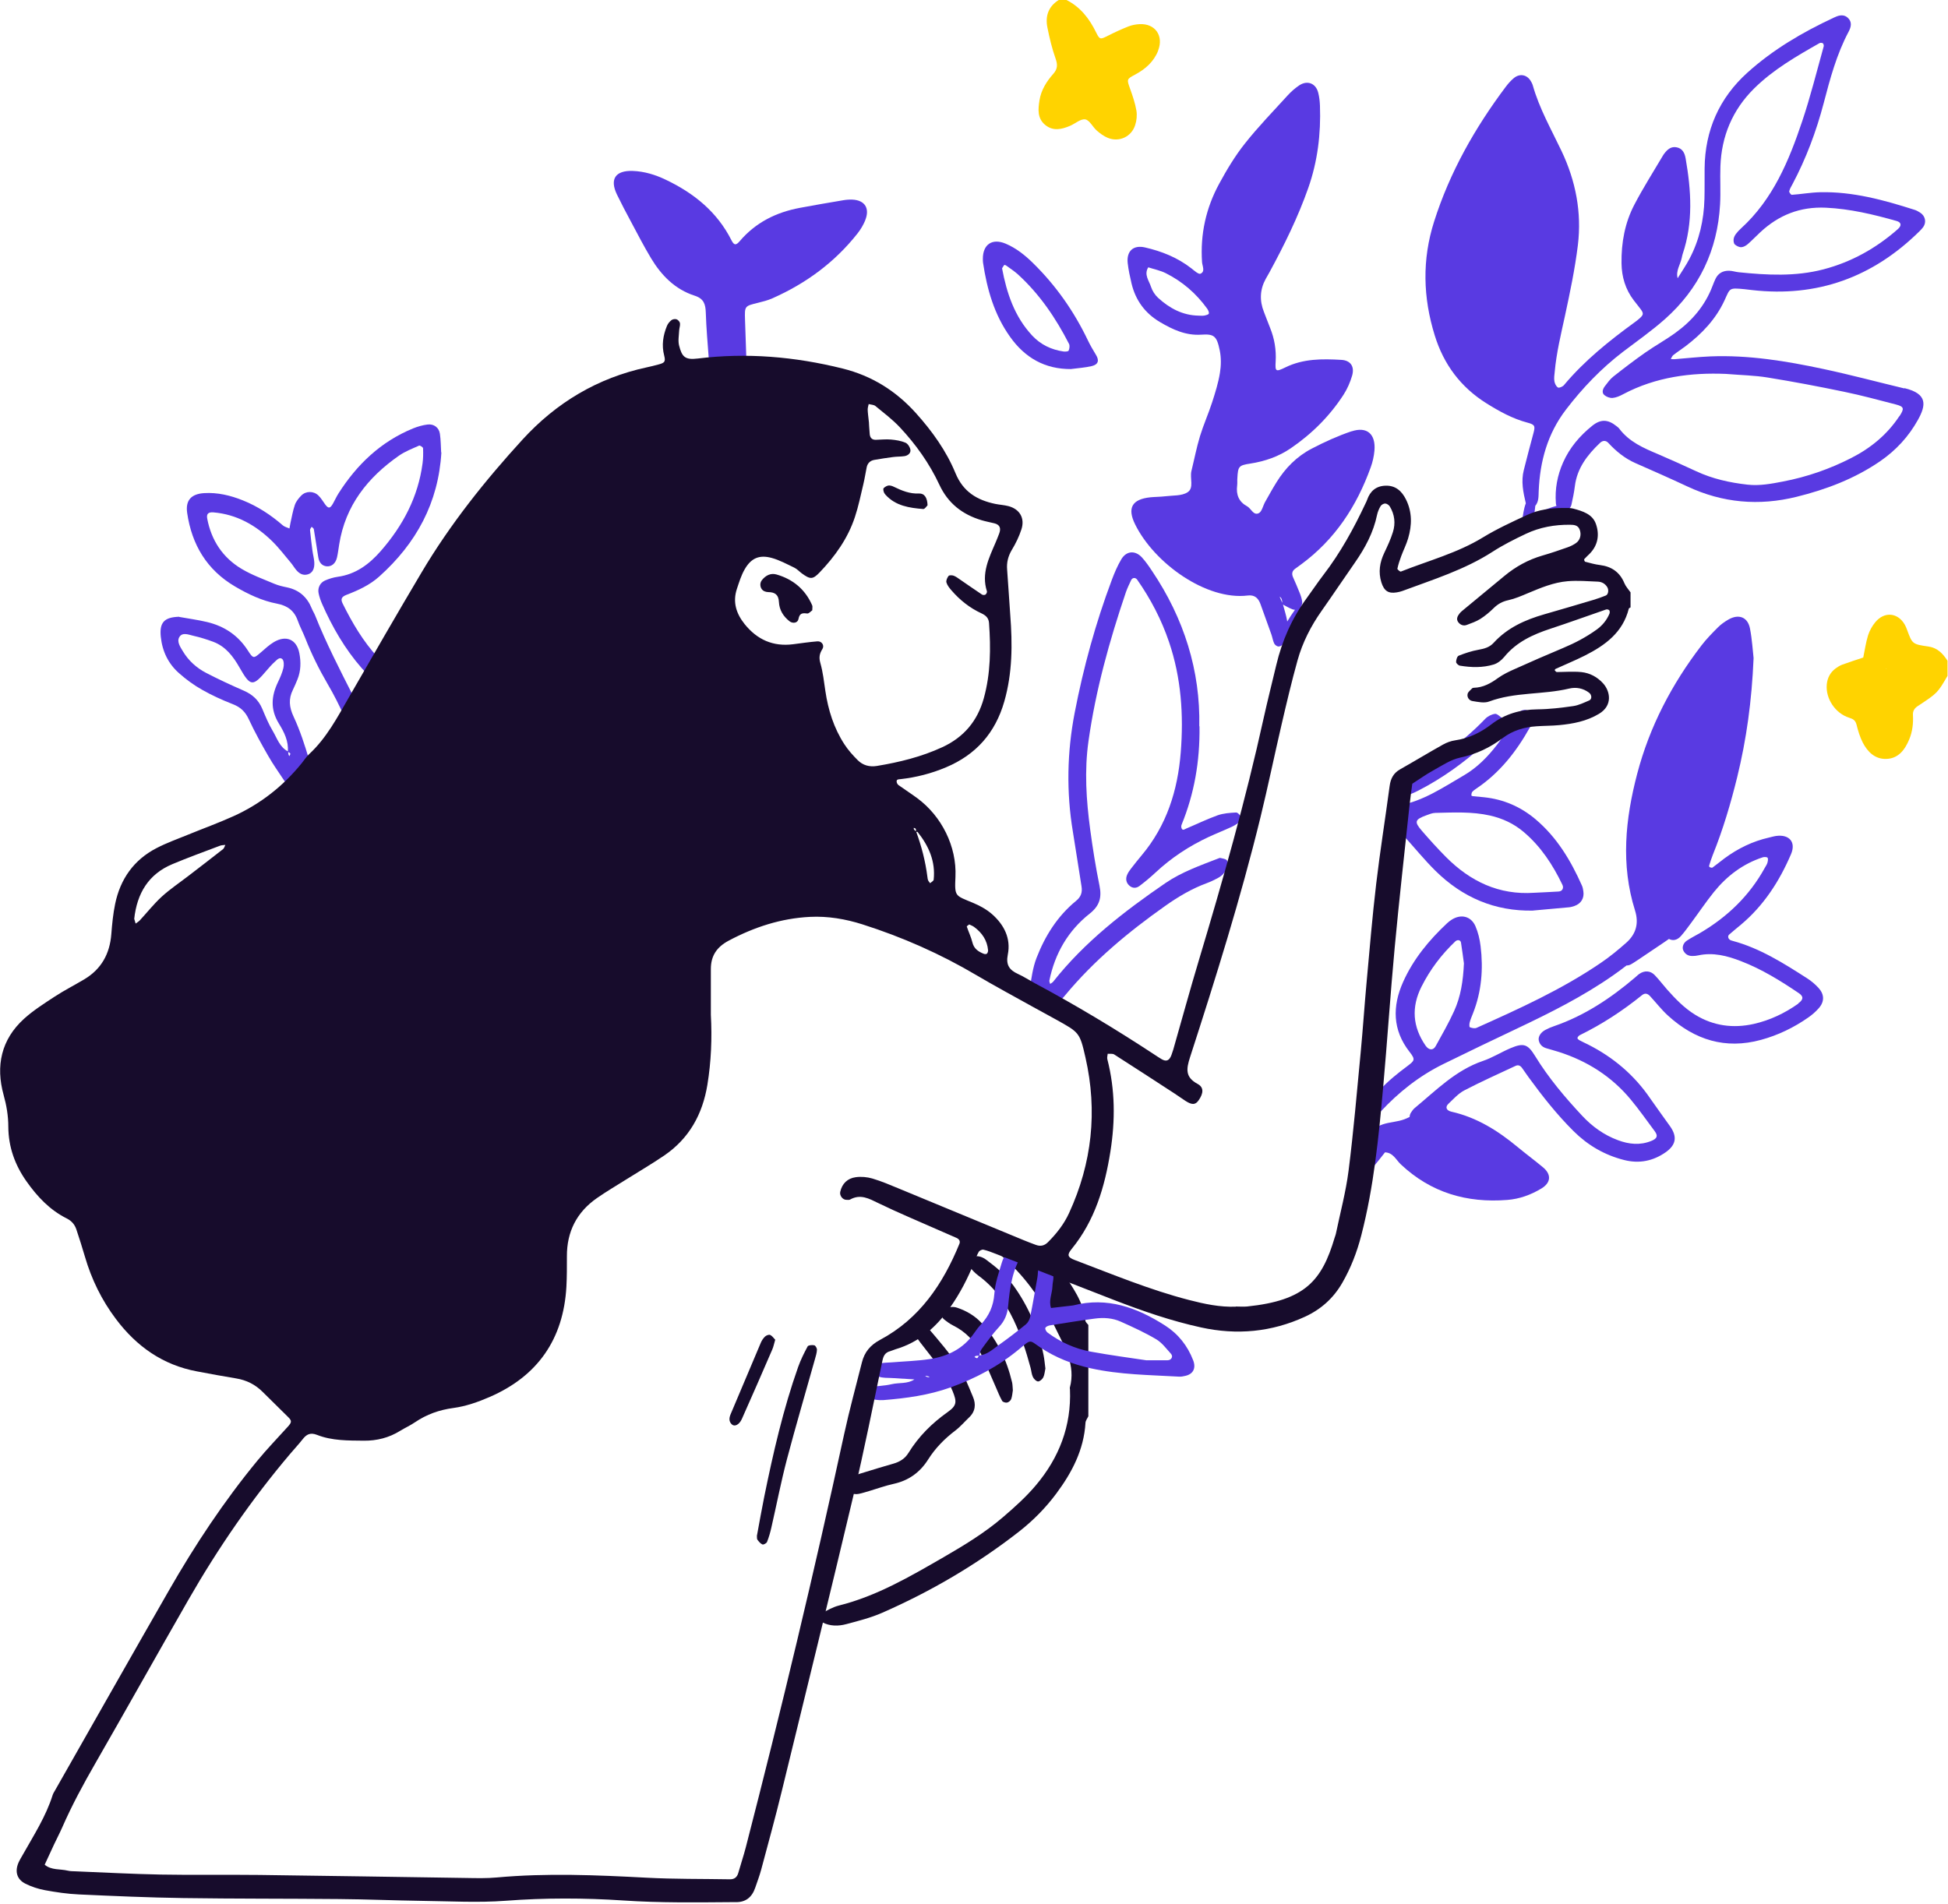 <?xml version="1.0" encoding="UTF-8"?> <svg xmlns="http://www.w3.org/2000/svg" width="354" height="346" viewBox="0 0 354 346" fill="none"><path d="M197.79 257.4C197.61 257.8 197.28 258.2 197.26 258.61C196.97 263.52 194.8 267.65 191.94 271.49C190.01 274.08 187.74 276.38 185.2 278.37C177.55 284.34 169.24 289.22 160.36 293.12C158.27 294.04 156.02 294.61 153.8 295.2C152.35 295.59 150.83 295.6 149.43 294.87C149.17 294.74 148.91 294.37 148.89 294.09C148.87 293.81 149.07 293.36 149.3 293.24C150.31 292.71 151.33 292.11 152.42 291.83C159.32 290.11 165.38 286.55 171.45 283.05C175.23 280.86 178.98 278.59 182.3 275.73C184.39 273.94 186.46 272.08 188.23 269.98C192.46 264.98 194.71 259.19 194.44 252.55C194.44 252.44 194.39 252.31 194.42 252.21C195.51 248.16 193.47 244.82 191.84 241.46C189.31 236.24 186.02 231.56 181.49 227.83C181.14 227.54 180.8 227.22 180.5 226.87C179.96 226.25 180.03 225.76 180.78 224.79C180.92 224.61 181.07 224.44 181.22 224.27H181.91C183.7 225.47 185.5 226.66 186.93 228.31C187.75 229.26 188.59 230.19 189.42 231.13C189.87 231.64 190.05 231.28 190.39 230.92C191.32 229.93 191.88 229.9 192.62 230.66C192.78 230.82 192.95 230.98 193.07 231.17C194.87 233.93 196.9 236.58 197.24 240.04C197.27 240.32 197.59 240.57 197.78 240.83V257.39L197.79 257.4Z" fill="#170C2C"></path><path d="M167.07 240.6C167.45 240.8 168.33 240.99 168.79 241.53C170.65 243.71 172.53 245.9 174.12 248.28C175.26 249.98 175.99 251.96 176.8 253.86C177.39 255.23 177.26 256.56 176.09 257.65C175.26 258.44 174.51 259.33 173.6 260.02C171.65 261.5 169.97 263.21 168.67 265.27C167.18 267.63 165.12 269.11 162.38 269.71C160.93 270.03 159.51 270.54 158.08 270.97C157.42 271.16 156.76 271.38 156.09 271.52C155.03 271.74 154.11 271.27 153.85 270.43C153.6 269.62 154.08 268.75 155.13 268.28C155.75 268 156.42 267.81 157.08 267.61C158.84 267.07 160.59 266.53 162.36 266.03C163.52 265.7 164.46 265.11 165.09 264.08C166.93 261.1 169.34 258.69 172.2 256.67C173.89 255.47 173.92 254.82 173.1 252.82C172.04 250.24 170.41 248.02 168.68 245.86C167.75 244.7 166.84 243.51 166 242.28C165.57 241.65 166 240.72 167.06 240.59L167.07 240.6Z" fill="#170C2C"></path><path d="M189.98 248.71C189.86 249.25 189.83 249.86 189.59 250.35C189.42 250.69 188.94 251.11 188.63 251.09C188.29 251.07 187.87 250.63 187.7 250.27C187.46 249.77 187.43 249.16 187.28 248.61C186.48 245.62 185.52 242.68 184.18 239.87C182.67 236.71 180.67 233.97 177.82 231.87C177.19 231.41 176.63 230.81 176.14 230.19C175.64 229.55 176.2 228.5 177.03 228.36C177.89 228.21 178.61 228.52 179.27 229.01C181.12 230.38 182.87 231.86 184.23 233.75C186.94 237.54 188.72 241.73 189.64 246.29C189.8 247.07 189.86 247.88 189.97 248.7L189.98 248.71Z" fill="#170C2C"></path><path d="M184.06 252.71C183.98 253.18 183.95 253.77 183.76 254.29C183.66 254.57 183.31 254.87 183.02 254.93C182.74 254.99 182.24 254.84 182.12 254.63C181.67 253.84 181.34 252.99 180.98 252.16C180.05 250.08 179.2 247.95 178.19 245.92C177.09 243.72 175.43 242.02 173.19 240.91C172.59 240.61 172.03 240.19 171.5 239.76C170.94 239.29 171.09 238.43 171.72 238.01C172.44 237.53 173.19 237.42 174 237.71C175.65 238.28 177.13 239.14 178.32 240.41C181.21 243.49 182.95 247.17 183.92 251.25C184.02 251.69 184.01 252.16 184.06 252.71Z" fill="#170C2C"></path><path d="M137.57 279.04C137.99 276.79 138.4 274.42 138.88 272.06C140.51 264.07 142.33 256.13 145.05 248.44C145.51 247.16 146.12 245.92 146.77 244.72C146.9 244.49 147.59 244.44 147.97 244.52C148.19 244.56 148.47 245.05 148.46 245.33C148.44 245.89 148.26 246.45 148.11 246.99C146.41 253.07 144.62 259.12 143.01 265.22C141.93 269.32 141.13 273.5 140.18 277.63C139.98 278.52 139.73 279.41 139.39 280.26C139.3 280.5 138.75 280.8 138.56 280.72C138.19 280.57 137.89 280.19 137.64 279.85C137.52 279.69 137.58 279.41 137.55 279.06L137.57 279.04Z" fill="#170C2C"></path><path d="M140.88 243.5C140.67 244.2 140.57 244.77 140.34 245.29C138.52 249.5 136.69 253.71 134.82 257.9C134.35 258.96 133.51 259.36 133.02 258.92C132.39 258.36 132.51 257.67 132.78 257.03C134.6 252.69 136.43 248.36 138.27 244.03C138.45 243.62 138.72 243.21 139.05 242.91C139.27 242.71 139.73 242.54 139.96 242.64C140.32 242.8 140.58 243.2 140.86 243.49L140.88 243.5Z" fill="#170C2C"></path><path d="M147.61 110.93C147.38 111.08 146.99 111.55 146.68 111.51C145.79 111.39 145.3 111.46 145.1 112.52C144.96 113.26 144.05 113.38 143.46 112.91C142.33 112.02 141.62 110.85 141.55 109.42C141.49 108.08 140.81 107.63 139.6 107.62C139.38 107.62 139.15 107.56 138.94 107.48C138.19 107.2 137.93 106.14 138.43 105.48C139.12 104.59 140.05 104.11 141.12 104.42C144.12 105.29 146.34 107.13 147.6 110.04C147.68 110.23 147.61 110.48 147.61 110.93Z" fill="#170C2C"></path><path d="M168.55 91.85C168.38 92.01 168.06 92.54 167.78 92.52C165.26 92.32 162.77 91.96 160.93 89.94C160.78 89.78 160.65 89.57 160.59 89.36C160.53 89.15 160.47 88.82 160.59 88.72C160.82 88.5 161.15 88.29 161.45 88.25C161.77 88.21 162.14 88.33 162.44 88.48C163.89 89.19 165.33 89.78 167.01 89.7C167.99 89.66 168.52 90.46 168.56 91.85H168.55Z" fill="#170C2C"></path><path d="M210.47 9.2C209.67 11.22 208.16 12.55 206.28 13.56C204.7 14.4 204.76 14.42 205.37 16.14C205.83 17.43 206.28 18.74 206.51 20.08C206.66 20.94 206.56 21.93 206.28 22.76C205.6 24.88 203.34 25.9 201.3 25.05C200.58 24.75 199.91 24.26 199.32 23.74C198.57 23.08 198.01 21.84 197.22 21.7C196.39 21.56 195.4 22.47 194.46 22.87C192.93 23.52 191.36 23.89 189.92 22.69C188.48 21.49 188.65 19.84 188.9 18.23C189.2 16.36 190.19 14.8 191.41 13.42C192.21 12.52 192.21 11.74 191.82 10.63C191.17 8.81 190.72 6.9 190.34 5C189.92 2.92 190.52 1.17 192.41 -0.01H193.79C196.36 1.28 197.99 3.42 199.22 5.95C199.85 7.23 199.98 7.18 201.31 6.51C202.53 5.89 203.78 5.31 205.05 4.81C205.68 4.56 206.38 4.43 207.06 4.39C209.92 4.23 211.51 6.5 210.46 9.18L210.47 9.2Z" fill="#FFD300"></path><path d="M350.5 117.52C347.51 117.09 347.52 117.06 346.57 114.5C346.45 114.18 346.33 113.86 346.16 113.56C344.9 111.33 342.43 111.09 340.78 113.1C340.21 113.79 339.74 114.63 339.47 115.49C339.07 116.79 338.88 118.17 338.6 119.51C337.32 119.94 336.03 120.35 334.77 120.81C334.35 120.97 333.95 121.22 333.58 121.49C332.6 122.21 332.08 123.22 331.97 124.41C331.74 126.97 333.5 129.65 336.03 130.45C336.77 130.68 337.18 130.93 337.38 131.72C337.65 132.82 337.99 133.94 338.5 134.95C339.38 136.65 340.72 138 342.77 137.94C345 137.88 346.17 136.27 346.96 134.38C347.54 132.98 347.71 131.5 347.63 130C347.58 129.26 347.86 128.76 348.53 128.32C352.12 125.96 352.1 125.94 353.91 122.85V120.09C353.08 118.83 352.13 117.77 350.51 117.53L350.5 117.52ZM342.82 121.6C342.76 121.54 342.77 121.49 342.79 121.45C342.83 121.54 342.83 121.57 342.82 121.6Z" fill="#FFD300"></path><path d="M346.06 70.6C341.15 69.42 336.26 68.11 331.32 67.06C324.57 65.62 317.76 64.5 310.81 64.78C308.63 64.87 306.47 65.12 304.29 65.29C304.07 65.31 303.84 65.27 303.62 65.25C303.77 65.02 303.86 64.72 304.07 64.55C304.79 63.98 305.57 63.48 306.3 62.93C309.27 60.67 311.8 58.03 313.38 54.61C314.42 52.35 314.16 52.29 317 52.56C317.46 52.6 317.91 52.67 318.37 52.72C330.24 54.08 340.34 50.39 348.8 42.05C349.04 41.81 349.29 41.56 349.49 41.28C350.14 40.38 349.87 39.2 348.88 38.61C348.59 38.43 348.28 38.25 347.96 38.15C342.36 36.36 336.71 34.8 330.76 34.94C329.04 34.98 327.34 35.29 325.62 35.41C325.47 35.42 325.1 34.95 325.15 34.76C325.24 34.32 325.5 33.92 325.72 33.51C328.21 28.82 330.06 23.89 331.41 18.75C332.57 14.31 333.76 9.86 335.94 5.76C336.39 4.92 336.62 3.98 335.78 3.22C335.1 2.61 334.3 2.73 333.52 3.09C333.41 3.14 333.31 3.18 333.2 3.23C327.55 5.87 322.18 9.02 317.55 13.2C312.44 17.81 309.83 23.68 309.77 30.62C309.75 32.46 309.79 34.3 309.74 36.14C309.64 39.99 308.81 43.66 307 47.08C306.36 48.28 305.59 49.41 304.87 50.57C304.5 49.21 305.37 48.09 305.62 46.85C305.67 46.62 305.71 46.4 305.78 46.18C307.72 40.44 307.34 34.63 306.32 28.79C306.15 27.83 305.77 27 304.71 26.78C303.66 26.56 302.98 27.19 302.41 27.96C302.34 28.05 302.27 28.14 302.22 28.24C300.47 31.21 298.61 34.12 297.02 37.17C295.28 40.48 294.62 44.1 294.67 47.84C294.7 50.32 295.38 52.6 296.9 54.59C297.32 55.14 297.76 55.67 298.17 56.22C298.72 56.98 298.67 57.25 297.88 57.93C297.62 58.16 297.35 58.37 297.07 58.57C292.41 61.96 287.93 65.55 284.21 70C283.98 70.28 283.33 70.56 283.12 70.43C282.78 70.23 282.54 69.71 282.47 69.28C282.38 68.73 282.47 68.15 282.53 67.58C282.84 64.13 283.66 60.79 284.39 57.42C285.31 53.16 286.21 48.87 286.74 44.55C287.46 38.61 286.35 32.88 283.77 27.45C281.9 23.51 279.72 19.71 278.53 15.46C278.47 15.24 278.35 15.04 278.24 14.84C277.55 13.56 276.18 13.27 275.06 14.23C274.54 14.67 274.07 15.2 273.66 15.74C268.03 23.24 263.46 31.3 260.61 40.28C258.41 47.2 258.59 54.07 260.73 60.97C262.36 66.24 265.44 70.37 270.13 73.31C272.48 74.78 274.87 76.1 277.58 76.82C278.96 77.18 279.01 77.46 278.66 78.75C278.05 80.96 277.49 83.19 276.92 85.41C276.38 87.48 276.81 89.49 277.28 91.48C277.08 91.99 276.96 92.54 276.86 93.05C276.68 93.97 276.6 94.9 276.62 95.84C276.62 96.48 277.62 96.86 277.92 96.19C278.09 95.8 278.25 95.4 278.38 95C279.41 94.96 280.43 94.28 281.35 93.91C282 93.65 282.66 93.43 283.33 93.25C283.93 93.08 284.91 93.04 285.23 92.41C285.4 92.18 285.51 91.98 285.56 91.77C285.81 90.65 286.05 89.52 286.19 88.38C286.59 85.09 288.47 82.68 290.76 80.5C291.25 80.04 291.81 80.01 292.27 80.5C293.69 82.03 295.27 83.33 297.21 84.18C300.37 85.57 303.52 86.96 306.64 88.42C313.04 91.42 319.66 91.99 326.48 90.3C331.87 88.97 337.01 87.02 341.63 83.86C344.52 81.88 346.85 79.36 348.55 76.29C349.99 73.69 350.36 71.57 346.09 70.55L346.06 70.6ZM345.16 75.64C342.95 78.99 339.95 81.45 336.41 83.25C332.5 85.25 328.38 86.68 324.07 87.51C321.94 87.92 319.78 88.34 317.57 88.09C314.35 87.73 311.23 87.04 308.28 85.67C305.98 84.61 303.68 83.56 301.36 82.57C298.7 81.45 296.06 80.32 294.25 77.9C294.12 77.72 293.92 77.58 293.74 77.44C292.22 76.22 290.9 76.15 289.37 77.37C287.1 79.19 285.23 81.38 284.05 84.06C283.01 86.4 282.55 88.88 282.74 91.45C282.75 91.63 282.79 91.8 282.85 91.95C282.33 92.1 281.8 92.26 281.29 92.46C280.67 92.69 280.07 92.96 279.47 93.25C279.24 93.36 279.01 93.47 278.77 93.54C278.88 93.02 278.96 92.48 279 91.94C279.65 91.17 279.58 90.23 279.62 89.26C279.84 83.86 281.22 78.84 284.56 74.47C287.58 70.52 290.98 66.97 294.94 63.94C297.5 61.99 300.15 60.14 302.55 58.01C308.78 52.48 312.11 45.48 312.58 37.16C312.71 34.87 312.56 32.56 312.64 30.26C312.83 24.74 314.85 19.95 318.78 16.07C322.24 12.65 326.44 10.23 330.65 7.84C330.81 7.75 331.12 7.77 331.26 7.87C331.38 7.96 331.46 8.27 331.41 8.44C330.14 12.98 329.01 17.56 327.51 22.02C325.09 29.24 322.19 36.24 316.36 41.54C316.02 41.85 315.7 42.19 315.43 42.56C315.24 42.83 315.07 43.17 315.04 43.5C315.01 43.81 315.06 44.26 315.27 44.44C315.58 44.71 316.05 44.95 316.44 44.93C316.85 44.91 317.31 44.64 317.64 44.35C318.42 43.67 319.13 42.91 319.89 42.21C323.24 39.09 327.11 37.54 331.8 37.75C336.22 37.96 340.43 38.97 344.64 40.16C345.52 40.4 345.62 41 344.88 41.65C340.94 45.12 336.45 47.63 331.36 48.96C326.27 50.29 321.1 50.01 315.94 49.48C315.37 49.42 314.81 49.22 314.24 49.21C313.12 49.18 312.23 49.65 311.74 50.7C311.55 51.11 311.37 51.54 311.21 51.97C309.87 55.53 307.5 58.3 304.46 60.5C302.69 61.78 300.77 62.84 298.98 64.09C297.01 65.47 295.09 66.94 293.2 68.43C292.58 68.92 292.1 69.6 291.62 70.23C291.26 70.71 291.05 71.37 291.53 71.79C291.91 72.13 292.55 72.37 293.05 72.33C293.71 72.27 294.38 71.97 294.97 71.65C300.95 68.48 307.38 67.7 313.62 67.96C316.44 68.19 318.87 68.23 321.24 68.62C325.89 69.37 330.52 70.25 335.13 71.21C338.27 71.86 341.39 72.7 344.5 73.51C346.03 73.91 346.1 74.24 345.18 75.65L345.16 75.64Z" fill="#593AE2"></path><path d="M330.49 179.58C329.87 178.91 329.16 178.3 328.39 177.81C324.13 175.08 319.85 172.36 314.89 171.02C314.78 170.99 314.67 170.96 314.56 170.92C314.06 170.73 313.88 170.17 314.25 169.85C314.94 169.24 315.66 168.67 316.36 168.08C320.51 164.6 323.36 160.18 325.47 155.26C326.41 153.07 325.17 151.63 322.79 151.94C322.34 152 321.9 152.14 321.45 152.24C318.49 152.91 315.82 154.22 313.39 156.01C312.65 156.56 311.95 157.15 311.2 157.69C311.09 157.76 310.85 157.68 310.68 157.61C310.62 157.59 310.57 157.4 310.6 157.31C310.81 156.65 311.01 155.99 311.27 155.35C313.12 150.76 314.52 146.02 315.7 141.22C317.37 134.39 318.34 127.46 318.67 119.61C318.52 118.36 318.41 116.28 318.02 114.26C317.62 112.17 316 111.53 314.11 112.6C313.42 113 312.74 113.47 312.18 114.04C311.13 115.09 310.07 116.17 309.17 117.35C303.8 124.36 299.77 132.07 297.52 140.64C295.36 148.87 294.51 157.17 297.12 165.47C297.87 167.87 297.29 169.8 295.5 171.38C294.04 172.67 292.52 173.92 290.91 175.01C283.85 179.83 276.09 183.34 268.33 186.82C267.99 186.97 267.48 186.86 267.11 186.71C266.99 186.67 267 186.09 267.09 185.8C267.24 185.25 267.47 184.71 267.68 184.18C269.24 180.23 269.57 176.14 269.06 171.97C268.91 170.73 268.61 169.46 268.12 168.33C267.31 166.51 265.49 166.09 263.81 167.16C263.52 167.34 263.24 167.56 262.99 167.79C259.69 170.88 256.84 174.32 254.98 178.48C253 182.91 253.05 187.21 256.13 191.16C257.28 192.62 257.08 192.77 255.68 193.83C254.85 194.45 254.03 195.08 253.24 195.75C251.47 197.24 249.87 198.89 248.65 200.87C248.17 201.65 247.73 202.47 247.42 203.33C247.31 203.63 247.59 204.17 247.84 204.46C247.87 204.5 247.95 204.52 248.03 204.53C247.93 205.1 247.84 205.67 247.76 206.24C247.63 207.24 247.54 208.25 247.49 209.26C247.09 209.83 246.7 210.41 246.3 210.97C246.11 211.25 245.9 211.63 245.96 211.92C246.05 212.45 246.21 213.03 246.55 213.43C246.94 213.89 247.61 213.96 248.11 213.57C248.64 213.16 249.11 212.64 249.55 212.12C250.29 211.25 250.98 210.34 251.69 209.45C253.17 209.5 253.7 210.83 254.57 211.64C260.04 216.79 266.56 218.68 273.91 218.1C276.12 217.93 278.18 217.18 280.08 216.04C281.86 214.98 281.97 213.47 280.39 212.16C278.89 210.91 277.32 209.75 275.81 208.5C272.23 205.53 268.38 203.1 263.76 202.06C262.81 201.84 262.59 201.21 263.22 200.62C264.14 199.75 265.01 198.76 266.1 198.19C269.15 196.6 272.3 195.19 275.42 193.73C275.91 193.5 276.31 193.7 276.6 194.12C277 194.69 277.39 195.26 277.79 195.81C280.3 199.25 282.93 202.59 285.96 205.6C288.55 208.17 291.58 209.94 295.13 210.84C297.87 211.54 300.38 211.04 302.67 209.45C304.58 208.12 304.83 206.63 303.52 204.75C302.33 203.06 301.09 201.4 299.92 199.7C297.01 195.41 293.19 192.18 288.59 189.85C288.07 189.59 287.55 189.36 287.04 189.08C286.87 188.99 286.63 188.77 286.66 188.66C286.71 188.47 286.9 188.25 287.09 188.15C291.13 186.17 294.88 183.72 298.38 180.89C298.96 180.42 299.43 180.6 299.86 181.06C300.95 182.24 301.94 183.53 303.13 184.61C307.97 189.02 313.55 190.77 320 189.01C323.13 188.16 326.02 186.76 328.68 184.89C329.33 184.43 329.95 183.89 330.48 183.29C331.56 182.11 331.57 180.76 330.48 179.58H330.49ZM258.33 179.32C259.89 176.21 261.95 173.5 264.46 171.11C264.86 170.73 265.43 170.85 265.5 171.33C265.71 172.69 265.89 174.05 266.03 175.1C265.89 178.3 265.45 181.14 264.25 183.77C263.26 185.95 262.06 188.04 260.9 190.14C260.43 190.99 259.64 190.89 259.05 190.04C256.7 186.61 256.45 183.07 258.32 179.33L258.33 179.32ZM326.81 182.41C324.35 184.16 321.63 185.45 318.7 186.11C314.99 186.94 311.4 186.49 308.07 184.45C306.08 183.23 304.49 181.58 302.96 179.86C302.2 179 301.51 178.07 300.71 177.24C299.91 176.41 298.85 176.36 297.9 177.02C297.62 177.21 297.38 177.47 297.11 177.69C292.7 181.44 287.94 184.61 282.42 186.51C281.88 186.69 281.34 186.92 280.84 187.19C279.99 187.63 279.5 188.42 279.63 189.09C279.78 189.83 280.26 190.3 280.97 190.52C281.74 190.76 282.52 190.95 283.28 191.2C288.44 192.85 292.86 195.65 296.33 199.83C297.87 201.68 299.26 203.67 300.7 205.6C301.34 206.46 301.15 206.95 300.07 207.38C298.04 208.2 296.03 207.99 294.02 207.24C291.48 206.3 289.34 204.75 287.52 202.8C284.38 199.44 281.41 195.92 278.99 191.98C277.64 189.77 276.89 189.5 274.47 190.53C272.78 191.25 271.19 192.26 269.47 192.84C264.51 194.53 260.96 198.2 257.07 201.41C256.81 201.62 256.61 201.93 256.42 202.21C256.25 202.46 256.18 202.74 256.16 203.02C255.86 203.17 255.56 203.31 255.24 203.43C253.96 203.92 252.59 203.93 251.29 204.36C250.73 204.55 250.23 204.82 249.79 205.17C249.85 204.79 249.9 204.42 249.94 204.03C249.97 203.8 249.96 203.46 249.87 203.16C250.2 202.81 250.53 202.45 250.86 202.09C254.17 198.51 257.95 195.53 262.33 193.38C266.76 191.2 271.21 189.07 275.68 186.95C281.71 184.09 287.67 181.11 293.16 177.27C293.98 176.69 294.8 176.1 295.59 175.48C296.17 175.52 296.68 175.09 297.14 174.81C297.65 174.49 298.14 174.14 298.64 173.81C299.61 173.16 300.58 172.51 301.55 171.85C302.13 171.46 302.72 171.07 303.29 170.66C304 171.05 304.81 170.89 305.48 170.12C306.16 169.35 306.76 168.5 307.38 167.67C308.75 165.82 310.03 163.91 311.47 162.12C313.83 159.2 316.74 157 320.35 155.82C320.62 155.73 321.14 155.76 321.22 155.92C321.35 156.16 321.26 156.56 321.17 156.86C321.07 157.18 320.85 157.47 320.69 157.77C317.9 162.84 313.87 166.69 308.91 169.6C308.11 170.06 307.29 170.47 306.53 170.98C305.87 171.42 305.63 172.22 305.91 172.78C306.25 173.46 306.83 173.78 307.58 173.76C307.93 173.76 308.27 173.73 308.61 173.65C311.32 173.06 313.88 173.73 316.36 174.69C320.13 176.14 323.56 178.26 326.9 180.52C327.79 181.12 327.74 181.7 326.78 182.38L326.81 182.41Z" fill="#593AE2"></path><path d="M245.63 78.38C243.14 79.22 240.72 80.32 238.38 81.54C235.68 82.94 233.57 85.07 231.97 87.66C231.24 88.83 230.58 90.04 229.9 91.24C229.51 91.93 229.32 93.01 228.74 93.28C227.77 93.74 227.36 92.41 226.61 92.01C225.12 91.2 224.61 89.91 224.82 88.26C224.88 87.8 224.82 87.34 224.86 86.88C224.98 84.77 225.11 84.58 227.21 84.26C229.86 83.85 232.35 82.99 234.56 81.48C238.4 78.86 241.65 75.62 244.17 71.72C244.84 70.68 245.36 69.48 245.71 68.29C246.2 66.62 245.43 65.5 243.75 65.41C240.3 65.21 236.86 65.18 233.62 66.76C231.82 67.64 231.71 67.55 231.82 65.68C231.94 63.57 231.6 61.56 230.82 59.62C230.43 58.66 230.08 57.69 229.7 56.73C228.853 54.617 228.96 52.6 230.02 50.68C230.24 50.28 230.48 49.89 230.7 49.48C233.39 44.52 235.88 39.48 237.75 34.15C239.45 29.31 240.05 24.32 239.87 19.22C239.84 18.42 239.75 17.61 239.55 16.84C239.12 15.13 237.56 14.53 236.08 15.53C235.33 16.04 234.62 16.66 234 17.34C231.37 20.23 228.64 23.04 226.22 26.1C224.44 28.34 222.95 30.83 221.58 33.35C219.16 37.78 218.1 42.56 218.44 47.64C218.49 48.35 219.06 49.35 218.16 49.75C217.81 49.91 217.01 49.17 216.48 48.76C213.98 46.81 211.11 45.67 208.06 44.97C205.94 44.49 204.7 45.65 204.93 47.81C205.07 49.06 205.34 50.3 205.63 51.53C206.36 54.59 208.09 56.94 210.8 58.54C213.1 59.9 215.48 61.01 218.26 60.83C220.59 60.68 221.11 61 221.66 63.7C221.93 65.02 221.91 66.46 221.69 67.79C221.4 69.59 220.84 71.37 220.28 73.11C219.61 75.18 218.71 77.19 218.07 79.27C217.44 81.35 217.03 83.5 216.51 85.61C216.19 86.92 217.03 88.7 215.8 89.48C214.74 90.16 213.15 90.03 211.79 90.2C210.88 90.31 209.95 90.3 209.04 90.39C205.71 90.74 204.82 92.33 206.27 95.29C209.75 102.37 219.22 109.16 226.74 108.24C228 108.08 228.67 108.72 229.06 109.8C229.72 111.64 230.39 113.47 231.04 115.31C231.23 115.85 231.31 116.44 231.55 116.95C231.67 117.21 232.04 117.49 232.31 117.51C232.59 117.53 232.99 117.32 233.17 117.08C233.6 116.5 233.82 115.87 233.93 115.23C234.2 114.74 234.48 114.25 234.77 113.77C235.35 112.81 235.93 111.84 236.57 110.94C236.73 110.71 236.63 110.38 236.42 110.22C236.58 109.98 236.67 109.69 236.64 109.38C236.58 108.82 236.39 108.27 236.18 107.75C235.81 106.79 235.38 105.85 234.97 104.9C234.71 104.3 234.8 103.79 235.34 103.39C235.71 103.12 236.09 102.85 236.45 102.58C242.59 98.07 246.56 92 249.1 84.92C249.45 83.96 249.68 82.92 249.77 81.91C250.03 78.89 248.42 77.46 245.59 78.41L245.63 78.38ZM219.68 56.99C219.63 57.18 219.15 57.3 218.84 57.36C218.51 57.42 218.16 57.37 217.81 57.37C214.91 57.32 212.53 56.03 210.45 54.13C209.88 53.61 209.41 52.87 209.17 52.14C208.81 51.01 207.84 49.91 208.67 48.59C209.74 48.94 210.87 49.16 211.86 49.66C214.87 51.17 217.37 53.33 219.35 56.07C219.54 56.33 219.74 56.72 219.67 56.99H219.68ZM232.54 108.44C232.96 108.71 233 109.14 233.02 109.58C232.86 109.2 232.7 108.83 232.54 108.44ZM235.32 110.84C234.83 111.54 234.35 112.24 233.92 112.97C233.92 112.91 233.9 112.84 233.89 112.77C233.72 111.8 233.41 110.85 233.15 109.89C233.7 110.18 234.24 110.5 234.82 110.73C234.99 110.8 235.16 110.83 235.33 110.83L235.32 110.84Z" fill="#593AE2"></path><path d="M217.98 132.01C218.06 138.44 217.02 144.28 214.73 149.89C214.65 150.08 214.64 150.35 214.72 150.54C214.93 151.05 215.29 150.71 215.56 150.6C217.46 149.8 219.33 148.89 221.27 148.19C222.32 147.82 223.49 147.74 224.62 147.68C224.92 147.66 225.35 148.15 225.52 148.5C225.62 148.71 225.44 149.21 225.22 149.4C224.8 149.77 224.3 150.07 223.78 150.31C222.43 150.94 221.03 151.48 219.68 152.11C216.11 153.77 212.86 155.91 209.98 158.6C209.06 159.46 208.08 160.27 207.08 161.03C206.49 161.48 205.78 161.49 205.2 160.94C204.64 160.42 204.53 159.74 204.81 159.05C204.98 158.63 205.25 158.24 205.53 157.88C206.16 157.06 206.81 156.25 207.47 155.46C212.01 150.05 214.02 143.68 214.57 136.76C215.11 129.94 214.66 123.21 212.44 116.68C211.07 112.63 209.11 108.87 206.66 105.37C206.35 104.93 205.79 104.96 205.56 105.44C205.22 106.17 204.86 106.89 204.6 107.65C201.61 116.47 199.12 125.41 197.81 134.67C197.04 140.09 197.4 145.45 198.12 150.81C198.58 154.22 199.12 157.63 199.81 161C200.25 163.16 199.81 164.66 198 166.08C194.09 169.18 191.7 173.31 190.7 178.22C190.66 178.41 190.79 178.63 190.84 178.84C191.03 178.71 191.25 178.6 191.39 178.43C197.09 171.21 204.26 165.67 211.77 160.52C214.74 158.49 218.11 157.31 221.43 156.02C221.54 155.98 221.66 155.91 221.76 155.94C222.18 156.06 222.75 156.09 222.95 156.37C223.16 156.65 223.09 157.23 222.98 157.63C222.72 158.56 222.06 159.21 221.21 159.65C220.6 159.97 219.98 160.27 219.33 160.51C216.61 161.51 214.15 162.96 211.79 164.63C205.1 169.35 198.83 174.55 193.58 180.88C192.9 181.7 192.25 182.47 190.97 181.9C190.7 181.78 190.19 182.13 189.82 182.32C188.78 182.84 187.95 182.69 187.57 181.78C187.31 181.16 187.02 180.43 187.12 179.81C187.42 177.89 187.67 175.91 188.36 174.12C189.91 170.11 192.17 166.51 195.54 163.75C196.47 162.99 196.72 162.17 196.53 161.05C195.99 157.76 195.52 154.47 194.97 151.18C193.77 143.96 193.91 136.74 195.29 129.58C196.88 121.34 199.1 113.25 202.05 105.39C202.53 104.1 203.08 102.82 203.78 101.64C204.69 100.11 206.3 99.99 207.52 101.32C208.21 102.08 208.8 102.94 209.37 103.8C215.18 112.44 218.15 121.94 217.94 132.01H217.98Z" fill="#593AE2"></path><path d="M80.21 82.23C79.67 91.39 75.65 98.75 68.94 104.77C67.2 106.34 65.12 107.29 62.96 108.12C62.04 108.48 61.88 108.9 62.27 109.7C64.01 113.21 65.99 116.58 68.66 119.48C69.07 119.93 69.62 120.3 70.04 119.6C70.43 118.96 70.8 118.74 71.28 119.35C72.25 120.59 73.6 121.6 73.71 123.4C73.73 123.78 74.09 124.21 74.4 124.49C74.82 124.87 75.39 125.07 75.81 125.45C76.02 125.64 76.17 126.08 76.1 126.34C76.03 126.6 75.67 126.91 75.4 126.96C73.36 127.34 71.47 126.86 69.92 125.53C68.44 124.26 67.01 122.91 65.73 121.44C62.68 117.95 60.38 113.97 58.52 109.74C58.25 109.11 58.02 108.45 57.89 107.78C57.71 106.84 58.18 105.9 59.07 105.51C59.8 105.19 60.59 104.95 61.37 104.84C64.65 104.39 67.1 102.55 69.19 100.16C73.21 95.56 75.98 90.35 76.79 84.21C76.91 83.31 76.92 82.38 76.88 81.47C76.88 81.29 76.32 80.93 76.17 80.99C74.92 81.55 73.6 82.05 72.49 82.83C66.81 86.8 62.76 91.89 61.64 98.95C61.51 99.74 61.42 100.55 61.24 101.33C60.99 102.43 60.24 103.03 59.33 102.93C58.54 102.84 58 102.29 57.84 101.29C57.56 99.59 57.32 97.88 57.03 96.18C57 96.02 56.77 95.89 56.63 95.75C56.53 95.95 56.33 96.15 56.34 96.34C56.46 97.6 56.62 98.85 56.78 100.1C56.87 100.78 57.06 101.45 57.11 102.14C57.2 103.36 56.79 104.14 55.96 104.39C55.07 104.66 54.39 104.26 53.84 103.61C53.47 103.17 53.18 102.66 52.81 102.23C51.7 100.91 50.65 99.53 49.42 98.33C46.46 95.45 43.01 93.49 38.8 93.13C37.84 93.05 37.49 93.41 37.66 94.28C38.41 98.22 40.47 101.34 43.89 103.39C45.74 104.5 47.82 105.25 49.83 106.1C50.56 106.41 51.36 106.6 52.15 106.76C54.37 107.22 55.83 108.54 56.66 110.61C56.83 111.04 57.09 111.43 57.26 111.85C59.26 116.88 61.73 121.68 64.18 126.5C66.22 130.52 67.66 134.76 68.37 139.22C68.59 140.62 68.3 141.56 67.66 141.52C66.65 141.45 66.43 140.59 66.14 139.86C65.68 138.68 65.25 137.49 64.86 136.29C63.5 132.12 61.77 128.12 59.55 124.34C57.98 121.65 56.61 118.88 55.47 115.98C55.05 114.91 54.49 113.89 54.11 112.81C53.47 110.98 52.22 110.08 50.34 109.72C47.6 109.2 45.1 108 42.71 106.6C37.59 103.59 34.85 99 34.01 93.21C33.69 90.95 34.74 89.78 37.08 89.63C39.54 89.48 41.87 90.04 44.14 90.95C46.84 92.03 49.22 93.6 51.41 95.5C51.73 95.78 52.2 95.87 52.6 96.06C52.66 95.73 52.71 95.4 52.78 95.07C53.03 93.96 53.22 92.82 53.59 91.75C53.81 91.13 54.28 90.55 54.75 90.07C55.59 89.22 57 89.21 57.87 90.07C58.36 90.54 58.7 91.16 59.11 91.71C59.69 92.48 60 92.44 60.52 91.51C60.86 90.91 61.14 90.27 61.51 89.69C64.86 84.42 69.21 80.27 75.06 77.87C75.9 77.53 76.8 77.27 77.7 77.16C78.85 77.02 79.77 77.71 79.94 78.84C80.11 79.97 80.1 81.12 80.17 82.23H80.21Z" fill="#593AE2"></path><path d="M157.23 40.06C156.88 40.9 156.4 41.71 155.84 42.42C151.7 47.68 146.46 51.52 140.37 54.22C139.54 54.59 138.63 54.82 137.74 55.04C135.32 55.63 135.31 55.61 135.39 58.15C135.49 61.37 135.61 64.58 135.72 67.8C135.76 68.82 135.78 69.86 135.34 70.78C135.48 70.76 135.53 70.75 135.57 70.74C135.9 70.57 136.06 70.45 136.22 70.34C136.68 70.02 137.22 70.46 137.25 70.93C137.3 71.73 136.55 72.24 135.84 72.37C135.19 72.49 134.51 72.42 133.88 72.2C133.14 71.94 132.42 71.6 131.79 71.14C131.48 70.91 131.18 70.66 130.91 70.39C130.61 70.1 130.3 69.78 130.29 69.37C130.1 69.28 129.92 69.15 129.82 69.02C129.48 68.59 129.27 68.01 129.13 67.46C128.96 66.8 128.87 66.11 128.82 65.42C128.61 62.55 128.35 59.69 128.26 56.82C128.21 55.29 127.91 54.28 126.23 53.74C122.67 52.6 120.18 50.05 118.3 46.92C117 44.75 115.84 42.5 114.65 40.27C113.78 38.65 112.92 37.02 112.12 35.37C110.76 32.55 111.83 30.95 115.01 31.07C117.11 31.15 119.09 31.76 120.97 32.66C126.08 35.09 130.31 38.49 132.92 43.66C133.4 44.6 133.73 44.64 134.42 43.84C137.31 40.44 141.04 38.59 145.35 37.78C147.95 37.29 150.54 36.85 153.15 36.41C153.71 36.31 154.3 36.26 154.86 36.28C157.17 36.37 158.12 37.87 157.22 40.06H157.23Z" fill="#593AE2"></path><path d="M177.9 246.36C179.37 246.27 180.38 245.26 181.49 244.48C183.17 243.29 184.81 242.03 186.41 240.73C186.81 240.4 187.12 239.83 187.22 239.31C187.7 236.95 188.1 234.57 188.52 232.2C188.62 231.64 188.6 231.05 188.71 230.49C188.82 229.9 189.16 229.28 189.8 229.4C190.28 229.49 190.8 229.95 191.06 230.38C191.34 230.84 191.41 231.47 191.43 232.04C191.46 232.61 191.27 233.18 191.26 233.75C191.23 235.08 190.53 236.38 191 237.74C192.24 237.6 193.48 237.46 194.73 237.31C194.84 237.3 194.96 237.29 195.07 237.26C201.23 235.69 206.62 237.66 211.72 240.92C214.12 242.46 215.81 244.6 216.83 247.25C217.39 248.71 216.81 249.79 215.34 250.09C215 250.16 214.66 250.24 214.32 250.22C208.93 249.91 203.52 249.88 198.21 248.7C194.91 247.96 191.85 246.79 189.04 244.9C187.02 243.53 187.43 243.38 185.27 245.17C181.51 248.3 177.29 250.55 172.7 252.19C168.76 253.6 164.67 254.15 160.55 254.48C159.66 254.55 158.72 254.38 157.85 254.16C157.54 254.08 157.16 253.48 157.18 253.14C157.2 252.79 157.62 252.23 157.94 252.16C159.29 251.9 160.69 251.91 162.03 251.59C163.41 251.27 164.91 251.57 166.17 250.72C164.81 250.64 163.44 250.56 162.08 250.47C161.28 250.42 160.44 250.49 159.72 250.22C159.33 250.08 159 249.36 158.94 248.87C158.9 248.55 159.36 247.96 159.69 247.87C160.45 247.66 161.27 247.68 162.06 247.62C164.35 247.43 166.65 247.37 168.92 247.03C172.21 246.54 175.06 245.16 177.02 242.31C177.41 241.74 177.83 241.19 178.3 240.69C179.75 239.12 180.54 237.37 180.7 235.15C180.83 233.24 181.5 231.34 182.06 229.48C182.43 228.25 183.19 227.19 184.47 226.71C184.8 226.59 185.34 226.77 185.67 226.98C185.85 227.1 185.95 227.68 185.82 227.89C183.94 230.8 183.51 234.1 183.2 237.43C183.07 238.83 182.59 240.06 181.59 241.14C180.42 242.4 179.41 243.81 178.39 245.2C178.14 245.53 178.09 246.01 177.95 246.42C177.75 246.42 177.54 246.42 177.34 246.45C177.25 246.47 177.17 246.58 177.09 246.65C177.26 246.73 177.49 246.91 177.58 246.86C177.73 246.77 177.8 246.53 177.9 246.36ZM208.35 247.24C210.13 247.24 211.16 247.26 212.2 247.24C212.88 247.22 213.24 246.55 212.79 246.06C211.95 245.13 211.16 244.05 210.12 243.43C208.06 242.21 205.85 241.2 203.66 240.22C202.17 239.55 200.53 239.45 198.92 239.67C196.19 240.03 193.47 240.48 190.75 240.91C190.46 240.96 190.02 241.16 189.96 241.38C189.9 241.61 190.14 242.04 190.37 242.21C192.71 243.95 195.33 245.14 198.19 245.67C201.8 246.33 205.44 246.81 208.36 247.25L208.35 247.24ZM168.66 250.32C168.76 250.3 168.86 250.28 168.96 250.26C168.78 250.2 168.6 250.13 168.42 250.09C168.33 250.07 168.22 250.13 168.13 250.16C168.31 250.21 168.49 250.27 168.67 250.32H168.66Z" fill="#593AE2"></path><path d="M278.59 165.51C271.63 165.65 265.76 163.11 260.87 158.29C258.83 156.28 257.02 154.03 255.08 151.9C254.55 151.31 254.01 150.71 253.38 150.25C252.83 149.86 251.9 149.66 252.11 148.86C252.4 147.77 252.94 146.63 254.24 146.4C258.65 145.6 262.27 143.11 266.02 140.93C268.43 139.53 270.37 137.54 272.07 135.34C272.91 134.25 273.65 133.08 274.43 131.94C274.95 131.18 275.41 130.38 275.94 129.63C276.39 129.01 277.18 128.86 277.76 129.23C278.4 129.64 278.7 130.25 278.54 130.99C278.45 131.43 278.22 131.85 278 132.24C275.56 136.61 272.53 140.47 268.33 143.3C268.05 143.49 267.76 143.69 267.54 143.94C267.41 144.09 267.41 144.35 267.38 144.57C267.38 144.61 267.54 144.7 267.64 144.71C268.32 144.78 269.01 144.84 269.7 144.91C273.23 145.28 276.33 146.62 279.06 148.92C282.94 152.2 285.45 156.41 287.48 160.97C287.62 161.28 287.68 161.63 287.73 161.97C287.93 163.23 287.34 164.24 286.12 164.67C285.8 164.78 285.46 164.88 285.12 164.91C282.95 165.12 280.77 165.3 278.59 165.5V165.51ZM278.8 162.27C280.29 162.19 281.77 162.14 283.26 162.04C283.9 162 284.22 161.42 283.93 160.82C282.18 157.18 280 153.84 276.87 151.2C275.09 149.7 273.06 148.75 270.76 148.23C267.47 147.49 264.15 147.68 260.84 147.75C260.29 147.76 259.73 147.99 259.2 148.19C257.12 148.95 256.97 149.36 258.36 150.97C259.78 152.61 261.24 154.23 262.77 155.77C267.18 160.2 272.39 162.71 278.8 162.27Z" fill="#593AE2"></path><path d="M32.56 112.13C34.25 112.44 35.96 112.66 37.63 113.06C40.77 113.81 43.28 115.48 45.06 118.26C46.01 119.76 46.12 119.69 47.36 118.62C48.14 117.95 48.9 117.22 49.78 116.7C52.02 115.38 53.92 116.23 54.4 118.73C54.71 120.33 54.68 121.94 54.06 123.48C53.8 124.12 53.53 124.76 53.23 125.37C52.4 127.04 52.55 128.55 53.36 130.27C54.52 132.76 55.38 135.4 56.16 138.04C56.81 140.22 57.44 142.44 56.67 144.8C56.4 145.63 56.74 146.64 56.59 147.53C56.44 148.41 56.07 149.26 55.69 150.08C55.59 150.31 55.09 150.49 54.8 150.45C54.53 150.41 54.22 150.1 54.08 149.83C53.93 149.55 53.92 149.17 53.93 148.83C54.02 146.31 53.12 144.11 51.76 142.05C50.75 140.51 49.67 139.02 48.76 137.42C47.5 135.23 46.27 133.02 45.21 130.73C44.58 129.37 43.72 128.54 42.33 128C40.41 127.25 38.51 126.39 36.72 125.37C35.23 124.53 33.82 123.5 32.54 122.36C30.57 120.63 29.49 118.37 29.22 115.74C28.95 113.13 29.85 112.18 32.57 112.1L32.56 112.13ZM52.36 136.6C52.38 136.79 52.39 136.99 52.44 137.18C52.46 137.27 52.54 137.35 52.59 137.43C52.65 137.27 52.8 137.07 52.75 136.96C52.68 136.82 52.46 136.75 52.3 136.66C52.49 134.71 51.6 133.01 50.67 131.5C49.1 128.92 49.3 126.52 50.52 123.97C50.91 123.15 51.29 122.29 51.5 121.41C51.62 120.9 51.61 120.1 51.31 119.8C50.83 119.34 50.3 119.95 49.91 120.31C49.4 120.77 48.94 121.29 48.5 121.81C45.93 124.85 45.52 124.83 43.54 121.35C42.38 119.31 41.01 117.49 38.72 116.64C37.54 116.2 36.33 115.83 35.1 115.55C34.25 115.35 33.13 114.86 32.58 115.81C32.1 116.64 32.77 117.6 33.23 118.37C34.25 120.08 35.72 121.4 37.47 122.31C39.71 123.47 42 124.53 44.31 125.54C45.87 126.22 46.99 127.24 47.65 128.81C48.23 130.18 48.8 131.58 49.56 132.85C50.36 134.19 50.82 135.82 52.37 136.6H52.36Z" fill="#593AE2"></path><path d="M194.67 67.08C189.87 67.12 186.25 65.02 183.54 61.2C180.67 57.17 179.36 52.56 178.64 47.73C178.61 47.5 178.61 47.27 178.61 47.04C178.6 44.44 180.29 43.26 182.73 44.28C184.66 45.09 186.28 46.39 187.76 47.85C191.9 51.92 195.18 56.6 197.68 61.83C198.12 62.75 198.64 63.64 199.17 64.51C199.79 65.52 199.59 66.25 198.4 66.54C197.19 66.83 195.92 66.9 194.68 67.07L194.67 67.08ZM182.1 48.77C182.94 53.24 184.34 57.53 187.59 61.01C189.14 62.66 191.07 63.57 193.28 63.89C193.59 63.93 194.13 63.89 194.2 63.73C194.35 63.37 194.43 62.83 194.27 62.51C191.86 57.8 188.92 53.47 184.99 49.88C184.32 49.27 183.54 48.78 182.81 48.24C182.73 48.18 182.53 48.13 182.49 48.17C182.36 48.32 182.27 48.51 182.1 48.77Z" fill="#593AE2"></path><path d="M273.01 130.53C272.78 131.15 272.71 131.65 272.45 132C271.54 133.18 270.68 134.44 269.58 135.42C265.98 138.66 262.06 141.48 257.74 143.7C257.03 144.07 256.28 144.38 255.52 144.64C254.89 144.86 253.98 144.43 253.86 143.78C253.77 143.28 253.9 142.66 254.14 142.2C254.33 141.84 254.82 141.6 255.22 141.39C260.67 138.56 265.64 135.1 269.91 130.65C270.35 130.19 271.05 129.84 271.67 129.75C272.07 129.7 272.54 130.24 273 130.52L273.01 130.53Z" fill="#593AE2"></path><path d="M296.25 110.42C296.16 110.49 296.01 110.55 295.99 110.64C294.91 114.95 291.71 117.28 288.04 119.14C286.3 120.02 284.48 120.76 282.71 121.57C282.62 121.61 282.5 121.8 282.52 121.81C282.63 121.94 282.77 122.14 282.91 122.15C283.6 122.16 284.29 122.1 284.98 122.1C285.78 122.1 286.59 122.07 287.39 122.16C288.93 122.33 290.23 123.03 291.29 124.17C292.6 125.59 293.15 128.21 290.57 129.75C288.33 131.09 285.87 131.56 283.34 131.8C281.97 131.93 280.58 131.91 279.21 132.01C276.99 132.16 274.93 132.76 273.11 134.13C270.79 135.88 268.27 137.09 265.36 137.7C263.62 138.07 262.02 139.17 260.42 140.05C259.12 140.77 257.9 141.65 256.65 142.45C256.47 143.8 256.27 145.16 256.13 146.51C255.22 155.08 254.25 163.65 253.45 172.23C252.66 180.7 252.11 189.19 251.35 197.66C250.54 206.7 249.66 215.74 247.37 224.57C246.59 227.6 245.48 230.47 243.92 233.18C242.31 235.97 240.05 237.99 237.14 239.33C231.07 242.12 224.79 242.7 218.28 241.28C212.87 240.1 207.66 238.3 202.51 236.31C195.33 233.53 188.16 230.71 180.99 227.91C180.24 227.62 179.49 227.32 178.71 227.14C178.46 227.08 177.99 227.31 177.86 227.54C177.52 228.13 177.29 228.79 177.04 229.43C175.89 232.33 174.46 235.08 172.67 237.63C170.16 241.2 167.03 243.98 162.74 245.24C162.41 245.34 162.1 245.5 161.77 245.59C160.87 245.82 160.54 246.42 160.36 247.31C158.66 255.41 157.06 263.53 155.15 271.57C150.88 289.57 146.48 307.54 142.08 325.51C140.91 330.31 139.6 335.07 138.32 339.85C138.02 340.96 137.61 342.03 137.24 343.12C136.65 344.84 135.51 345.79 133.63 345.73C133.52 345.73 133.4 345.73 133.28 345.73C126.61 345.78 119.95 345.88 113.28 345.43C106.17 344.96 99.05 344.94 91.91 345.48C86.88 345.86 81.8 345.56 76.74 345.5C71.68 345.43 66.62 345.21 61.57 345.17C52.14 345.08 42.71 345.13 33.28 344.99C26.96 344.9 20.64 344.62 14.32 344.33C12.26 344.24 10.2 343.93 8.17 343.56C6.94 343.33 5.71 342.93 4.6 342.37C3.06 341.59 2.67 340.16 3.36 338.56C3.59 338.04 3.9 337.55 4.18 337.05C6.15 333.55 8.34 330.16 9.56 326.29C9.66 325.97 9.86 325.67 10.03 325.37C16.91 313.28 23.76 301.17 30.68 289.11C35.43 280.82 40.7 272.86 46.78 265.48C48.53 263.35 50.46 261.37 52.3 259.32C53.02 258.53 53.05 258.25 52.4 257.6C50.85 256.06 49.28 254.54 47.74 253C46.39 251.65 44.8 250.85 42.91 250.54C40.53 250.15 38.16 249.71 35.78 249.26C29.58 248.1 24.81 244.72 21.08 239.76C18.49 236.33 16.63 232.53 15.43 228.4C14.95 226.75 14.42 225.1 13.88 223.47C13.58 222.57 13.02 221.91 12.12 221.46C9.06 219.93 6.79 217.52 4.84 214.76C2.71 211.76 1.53 208.46 1.51 204.79C1.51 202.82 1.19 200.94 0.66 199.03C-0.81 193.74 0.21 188.95 4.37 185.17C6.06 183.64 8.02 182.4 9.94 181.14C11.67 180.01 13.52 179.07 15.3 178.01C18.41 176.16 19.95 173.37 20.23 169.79C20.37 167.96 20.55 166.12 20.92 164.32C21.85 159.79 24.31 156.29 28.45 154.15C30.28 153.2 32.24 152.5 34.15 151.72C36.91 150.59 39.73 149.57 42.45 148.34C47.35 146.12 51.48 142.87 54.86 138.68C55.29 138.14 55.67 137.54 56.17 137.08C59.35 134.14 61.32 130.36 63.45 126.67C67.81 119.1 72.17 111.52 76.63 104.01C81.82 95.27 88.13 87.36 94.97 79.88C101.11 73.17 108.61 68.68 117.57 66.76C118.24 66.62 118.91 66.45 119.58 66.27C120.77 65.96 120.99 65.77 120.7 64.63C120.21 62.75 120.49 60.98 121.2 59.24C121.37 58.83 121.68 58.45 122.03 58.18C122.25 58.01 122.7 57.94 122.96 58.04C123.23 58.14 123.53 58.48 123.57 58.75C123.63 59.18 123.44 59.64 123.42 60.09C123.38 61 123.19 61.96 123.41 62.81C123.92 64.81 124.45 65.46 126.77 65.17C135.65 64.07 144.43 64.82 153.11 66.98C158.43 68.3 162.82 71.05 166.45 75.09C169.39 78.36 171.96 81.94 173.63 85.99C175.03 89.4 177.56 90.9 180.87 91.59C181.66 91.75 182.47 91.79 183.25 91.99C185.3 92.53 186.28 94.17 185.62 96.21C185.2 97.51 184.59 98.77 183.88 99.94C183.2 101.08 182.91 102.23 183.02 103.54C183.24 106.29 183.38 109.04 183.59 111.79C184 117.09 183.99 122.33 182.5 127.52C180.86 133.23 177.36 137.17 171.93 139.46C169.26 140.59 166.49 141.3 163.62 141.62C163.33 141.65 162.86 141.61 162.95 142.14C162.98 142.34 163.12 142.58 163.28 142.7C164.4 143.5 165.57 144.25 166.68 145.07C171.14 148.36 173.88 153.87 173.63 159.36C173.46 163.01 173.57 162.74 176.75 164.07C178 164.59 179.27 165.27 180.28 166.16C182.46 168.08 183.74 170.56 183.14 173.52C182.77 175.37 183.42 176.31 184.98 177.02C186.02 177.49 186.99 178.13 188 178.68C195.41 182.64 202.6 186.96 209.62 191.57C210.1 191.89 210.58 192.21 211.07 192.5C211.94 193.02 212.5 192.79 212.88 191.76C213 191.44 213.11 191.11 213.21 190.78C214.76 185.37 216.24 179.94 217.86 174.55C222.22 160.02 226.36 145.43 229.62 130.6C230.34 127.35 231.16 124.12 231.93 120.88C232.98 116.46 234.76 112.39 237.46 108.72C238.48 107.33 239.43 105.89 240.48 104.52C243.58 100.49 246.01 96.06 248.16 91.48C248.26 91.27 248.37 91.07 248.44 90.85C248.98 89.28 250.04 88.35 251.74 88.28C253.6 88.2 254.75 89.26 255.51 90.8C256.64 93.08 256.6 95.47 255.89 97.86C255.57 98.96 255.04 99.99 254.64 101.07C254.36 101.82 254.11 102.58 253.94 103.36C253.91 103.49 254.44 103.94 254.57 103.89C259.58 101.9 264.83 100.53 269.5 97.67C272.04 96.12 274.77 94.87 277.48 93.61C279.59 92.63 281.88 92.32 284.21 92.33C284.78 92.33 285.38 92.3 285.93 92.45C287.61 92.91 289.4 93.44 290.02 95.24C290.7 97.18 290.4 99.11 288.86 100.67C288.54 100.99 288.19 101.29 287.89 101.64C287.83 101.71 287.97 102.08 288.06 102.1C288.95 102.33 289.84 102.59 290.75 102.7C292.88 102.97 294.37 104 295.2 106.02C295.45 106.62 295.94 107.13 296.31 107.67V110.43L296.25 110.42ZM166.42 151.23C166.42 151.04 166.48 150.83 166.42 150.66C166.39 150.57 166.19 150.53 166.06 150.46C166.06 150.56 166.04 150.68 166.08 150.74C166.2 150.89 166.35 151.02 166.49 151.16C167.47 153.82 168.17 156.55 168.53 159.36C168.56 159.58 168.58 159.82 168.67 160.02C168.75 160.21 168.91 160.36 169.03 160.53C169.25 160.32 169.64 160.13 169.67 159.9C170.03 156.57 168.78 153.76 166.75 151.22C166.71 151.17 166.53 151.22 166.42 151.22V151.23ZM129.18 184.45C129.41 188.71 129.24 192.95 128.55 197.17C127.67 202.54 125.23 206.94 120.7 210.03C118.42 211.58 116.04 212.97 113.7 214.44C111.95 215.54 110.16 216.59 108.47 217.77C104.81 220.32 103 223.87 103.02 228.35C103.02 230.19 103.03 232.03 102.93 233.87C102.39 243.4 97.72 250.12 88.99 253.91C86.9 254.82 84.66 255.61 82.42 255.91C79.82 256.26 77.54 257.07 75.4 258.52C74.55 259.1 73.59 259.53 72.71 260.07C70.69 261.33 68.46 261.88 66.14 261.86C63.27 261.83 60.35 261.88 57.63 260.81C56.38 260.32 55.7 260.7 54.98 261.62C54.27 262.53 53.48 263.36 52.74 264.24C45.73 272.51 39.61 281.41 34.22 290.81C28.56 300.68 23 310.62 17.33 320.49C15.15 324.28 13.07 328.12 11.32 332.12C10.86 333.17 10.32 334.19 9.83 335.23C9.25 336.46 8.69 337.7 8.12 338.93C9.35 339.96 10.91 339.67 12.32 340.01C12.76 340.12 13.23 340.11 13.69 340.13C18.86 340.34 24.03 340.62 29.2 340.72C35.18 340.83 41.16 340.72 47.14 340.79C59.67 340.94 72.21 341.16 84.74 341.34C86.58 341.37 88.43 341.42 90.26 341.25C99.34 340.42 108.41 340.81 117.49 341.29C122.54 341.56 127.6 341.49 132.66 341.58C133.45 341.59 133.94 341.2 134.16 340.44C134.6 338.89 135.11 337.37 135.52 335.81C141.95 310.88 147.95 285.85 153.4 260.68C154.35 256.3 155.54 251.98 156.63 247.63C157.1 245.76 158.15 244.48 159.95 243.52C167.11 239.7 171.36 233.38 174.35 226.07C174.55 225.57 174.28 225.2 173.8 224.99C172.75 224.53 171.69 224.07 170.64 223.61C166.96 221.98 163.24 220.44 159.62 218.68C157.91 217.85 156.37 216.97 154.48 218.03C154.3 218.13 154.03 218.08 153.8 218.08C153.13 218.08 152.54 217.3 152.69 216.63C153.03 215.11 154.03 214.17 155.5 213.97C156.49 213.83 157.58 213.93 158.54 214.21C160.19 214.7 161.78 215.38 163.37 216.04C170.92 219.15 178.45 222.28 185.99 225.4C186.73 225.71 187.49 225.99 188.24 226.27C189.07 226.58 189.8 226.43 190.44 225.78C192 224.22 193.34 222.52 194.27 220.5C198.45 211.41 199.47 201.97 197.26 192.23C196.22 187.64 196.12 187.66 191.92 185.32C190.51 184.53 189.09 183.78 187.69 183C184.28 181.1 180.83 179.25 177.46 177.26C170.9 173.38 163.98 170.32 156.72 168.01C153.64 167.03 150.44 166.49 147.2 166.65C141.95 166.91 137.08 168.5 132.43 170.97C130.23 172.14 129.17 173.75 129.18 176.17C129.18 178.93 129.18 181.69 129.18 184.44V184.45ZM224.54 237.47C225.23 237.47 225.93 237.53 226.61 237.47C237.17 236.38 240.22 232.79 242.55 224.92C242.62 224.7 242.71 224.49 242.76 224.26C243.55 220.44 244.58 216.64 245.07 212.78C245.98 205.6 246.59 198.38 247.28 191.18C247.68 186.95 247.96 182.7 248.35 178.47C248.89 172.52 249.39 166.56 250.09 160.63C250.79 154.7 251.74 148.8 252.53 142.88C252.71 141.52 253.22 140.52 254.44 139.83C257.04 138.36 259.59 136.81 262.2 135.35C262.89 134.96 263.68 134.67 264.46 134.56C266.92 134.2 269.06 133.15 271.01 131.66C273.48 129.76 276.26 128.97 279.37 128.93C281.54 128.91 283.72 128.65 285.88 128.34C286.88 128.2 287.83 127.72 288.78 127.32C289.34 127.09 289.28 126.29 288.78 125.91C287.69 125.08 286.41 124.86 285.17 125.15C280.37 126.3 275.32 125.75 270.6 127.51C269.72 127.84 268.57 127.58 267.57 127.42C267 127.33 266.56 126.75 266.7 126.13C266.78 125.75 267.22 125.45 267.51 125.13C267.58 125.05 267.72 125.01 267.83 125.01C269.52 124.97 270.89 124.21 272.22 123.24C273.15 122.58 274.2 122.07 275.25 121.61C278.19 120.29 281.13 119 284.1 117.76C286.23 116.87 288.25 115.8 290.13 114.45C291.19 113.69 291.98 112.73 292.48 111.54C292.55 111.36 292.55 111.06 292.45 110.93C292.35 110.8 292.03 110.72 291.87 110.78C288.5 111.94 285.16 113.16 281.77 114.27C278.56 115.33 275.57 116.69 273.36 119.4C272.87 120 272.16 120.56 271.44 120.78C269.44 121.39 267.36 121.33 265.3 120.99C265.03 120.95 264.61 120.55 264.61 120.33C264.61 119.93 264.8 119.29 265.08 119.18C266.24 118.72 267.45 118.32 268.68 118.1C269.74 117.91 270.68 117.66 271.43 116.84C273.92 114.11 277.14 112.66 280.62 111.66C283.6 110.8 286.58 109.93 289.55 109.04C290.32 108.81 291.08 108.54 291.82 108.24C292.29 108.04 292.38 107.2 292.08 106.72C291.68 106.07 291.07 105.75 290.37 105.72C288.54 105.64 286.7 105.49 284.88 105.64C282.34 105.85 279.99 106.84 277.65 107.82C276.49 108.31 275.32 108.82 274.1 109.09C273.03 109.32 272.2 109.78 271.44 110.53C270.71 111.25 269.9 111.93 269.04 112.48C268.28 112.96 267.4 113.27 266.54 113.59C265.95 113.81 265.39 113.59 265.01 113.1C264.59 112.55 264.84 112.02 265.21 111.54C265.35 111.36 265.51 111.19 265.69 111.05C268.25 108.93 270.82 106.81 273.38 104.69C275.44 102.98 277.73 101.72 280.32 100.97C281.86 100.53 283.39 100 284.9 99.47C285.43 99.28 285.96 99.02 286.42 98.69C287.18 98.15 287.42 97.12 287.05 96.22C286.73 95.44 286.03 95.39 285.33 95.38C282.53 95.35 279.82 95.83 277.29 97.03C275.22 98.01 273.15 99.05 271.23 100.29C266.14 103.57 260.42 105.34 254.83 107.42C254.51 107.54 254.17 107.61 253.83 107.67C252.29 107.93 251.52 107.4 251.03 105.85C250.45 103.99 250.73 102.23 251.55 100.5C252.14 99.26 252.73 98 253.13 96.7C253.63 95.11 253.44 93.5 252.56 92.05C252.4 91.79 252.02 91.53 251.73 91.52C251.45 91.51 251.04 91.74 250.89 91.99C250.6 92.47 250.37 93.02 250.25 93.57C249.59 96.79 248.07 99.6 246.22 102.26C244.18 105.18 242.2 108.15 240.15 111.06C238.21 113.81 236.7 116.79 235.8 120.01C234.72 123.88 233.8 127.8 232.89 131.71C231.59 137.3 230.43 142.93 229.07 148.51C225.47 163.25 220.93 177.73 216.26 192.16C215.57 194.29 215.36 195.79 217.63 197.01C218.79 197.63 218.72 198.7 217.83 199.98C217.25 200.82 216.65 200.87 215.48 200.13C214.8 199.7 214.16 199.22 213.48 198.78C209.82 196.4 206.16 194.01 202.48 191.66C202.18 191.47 201.7 191.57 201.3 191.53C201.27 191.86 201.15 192.21 201.23 192.52C202.66 198.07 202.68 203.66 201.79 209.29C200.77 215.72 198.97 221.84 194.75 227.01C193.88 228.07 193.99 228.52 195.28 229.01C202.15 231.61 208.95 234.45 216.09 236.29C218.88 237.01 221.68 237.61 224.59 237.5L224.54 237.47ZM157.91 76.92C157.92 77.08 157.97 77.99 158.05 78.91C158.11 79.56 158.46 79.96 159.16 79.94C160.08 79.92 161 79.81 161.91 79.89C162.81 79.97 163.74 80.12 164.56 80.47C164.98 80.65 165.39 81.31 165.45 81.8C165.51 82.39 164.97 82.82 164.35 82.91C163.67 83.01 162.97 82.98 162.29 83.07C161.15 83.22 160.02 83.39 158.89 83.59C158.15 83.72 157.66 84.17 157.5 84.93C157.29 85.94 157.14 86.97 156.9 87.97C156.42 89.98 156.01 92.02 155.36 93.97C154.08 97.86 151.74 101.13 148.93 104.06C147.69 105.35 147.23 105.33 145.7 104.21C145.24 103.87 144.84 103.41 144.33 103.17C142.99 102.53 141.66 101.8 140.24 101.41C137.97 100.79 136.48 101.45 135.31 103.51C134.69 104.59 134.32 105.82 133.92 107.01C133.11 109.42 133.79 111.53 135.32 113.44C137.59 116.26 140.48 117.56 144.11 117.1C145.59 116.91 147.07 116.69 148.55 116.57C149.32 116.51 149.87 117.3 149.45 117.97C148.92 118.81 148.79 119.51 149.08 120.52C149.55 122.17 149.74 123.9 149.99 125.6C150.5 129.05 151.53 132.33 153.44 135.27C154.12 136.32 154.97 137.27 155.86 138.16C156.8 139.1 157.99 139.44 159.35 139.22C163.45 138.54 167.45 137.56 171.24 135.81C175.14 134.01 177.63 131.06 178.78 126.92C180.03 122.41 180.06 117.84 179.73 113.23C179.66 112.28 179.1 111.83 178.33 111.47C176.21 110.49 174.42 109.06 172.9 107.3C172.53 106.87 172.14 106.39 171.99 105.87C171.89 105.53 172.13 105 172.38 104.68C172.51 104.52 173.03 104.54 173.31 104.64C173.73 104.8 174.1 105.09 174.48 105.35C175.81 106.26 177.12 107.18 178.46 108.07C178.61 108.17 178.95 108.17 179.09 108.07C179.24 107.96 179.4 107.64 179.35 107.48C178.3 104.22 179.72 101.42 180.94 98.57C181.17 98.04 181.37 97.51 181.58 96.97C181.953 95.977 181.663 95.36 180.71 95.12C179.93 94.93 179.13 94.78 178.36 94.55C174.89 93.51 172.28 91.49 170.71 88.11C168.9 84.23 166.43 80.76 163.5 77.64C162.17 76.23 160.6 75.04 159.09 73.8C158.79 73.55 158.27 73.56 157.86 73.44C157.8 73.77 157.68 74.1 157.68 74.43C157.69 75 157.78 75.57 157.92 76.91L157.91 76.92ZM24.4 167.03C24.47 167.26 24.56 167.57 24.65 167.87C24.91 167.67 25.21 167.5 25.43 167.26C26.75 165.83 27.96 164.29 29.39 162.98C30.91 161.59 32.64 160.44 34.27 159.18C36.36 157.57 38.46 155.97 40.53 154.34C40.74 154.17 40.81 153.83 40.95 153.57C40.63 153.62 40.3 153.6 40 153.71C37.11 154.81 34.19 155.86 31.34 157.06C26.98 158.88 24.9 162.37 24.39 167.02L24.4 167.03ZM176.12 168.03C175.96 168.17 175.66 168.34 175.69 168.41C176.01 169.38 176.47 170.31 176.71 171.29C176.99 172.45 177.79 172.97 178.77 173.36C178.94 173.43 179.23 173.44 179.34 173.34C179.48 173.21 179.57 172.93 179.56 172.73C179.4 170.91 178.46 169.54 177.02 168.48C176.75 168.28 176.42 168.17 176.12 168.02V168.03Z" fill="#170C2C"></path></svg> 